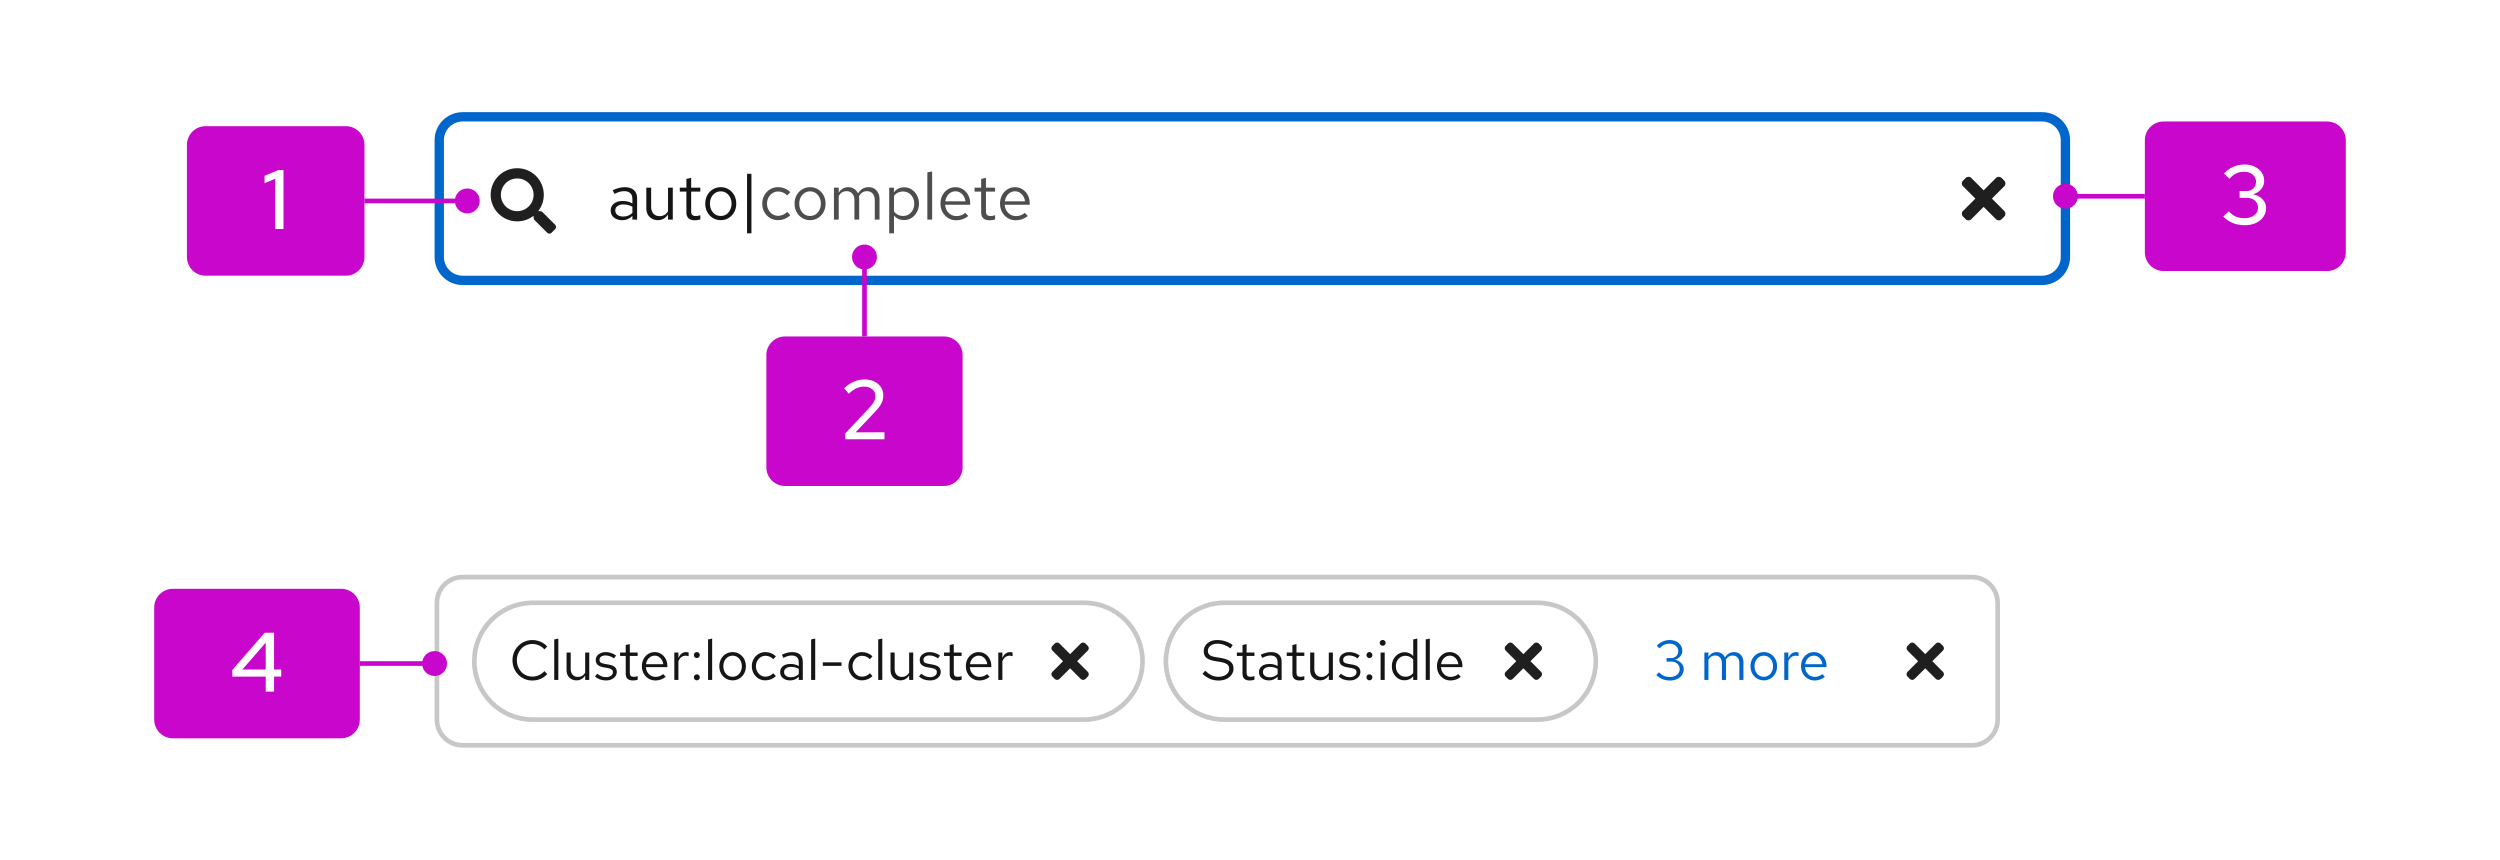 <svg width="535" height="184" viewBox="0 0 535 184" fill="none" xmlns="http://www.w3.org/2000/svg">
<rect width="535" height="184" fill="white"/>
<path d="M99 123.5H422C425.038 123.5 427.5 125.962 427.5 129V154C427.5 157.038 425.038 159.5 422 159.5H99C95.962 159.5 93.5 157.038 93.5 154V129C93.5 125.962 95.962 123.5 99 123.5Z" stroke="#C7C7C7"/>
<path d="M114 129H232C238.904 129 244.5 134.596 244.5 141.5C244.5 148.404 238.904 154 232 154H114C107.096 154 101.5 148.404 101.5 141.5C101.5 134.704 106.923 129.175 113.678 129.004L114 129Z" stroke="#C7C7C7"/>
<path d="M113.944 145.632C113.344 145.632 112.784 145.524 112.264 145.308C111.752 145.084 111.3 144.776 110.908 144.384C110.516 143.984 110.212 143.524 109.996 143.004C109.78 142.476 109.672 141.908 109.672 141.3C109.672 140.692 109.78 140.128 109.996 139.608C110.212 139.08 110.516 138.62 110.908 138.228C111.3 137.828 111.752 137.52 112.264 137.304C112.784 137.08 113.344 136.968 113.944 136.968C114.36 136.968 114.756 137.024 115.132 137.136C115.516 137.24 115.876 137.396 116.212 137.604C116.548 137.804 116.848 138.052 117.112 138.348L116.5 138.984C116.188 138.608 115.804 138.32 115.348 138.12C114.9 137.912 114.432 137.808 113.944 137.808C113.472 137.808 113.032 137.896 112.624 138.072C112.216 138.248 111.86 138.496 111.556 138.816C111.26 139.136 111.028 139.508 110.86 139.932C110.692 140.348 110.608 140.804 110.608 141.3C110.608 141.788 110.692 142.244 110.86 142.668C111.028 143.092 111.26 143.464 111.556 143.784C111.86 144.104 112.216 144.352 112.624 144.528C113.032 144.704 113.472 144.792 113.944 144.792C114.432 144.792 114.9 144.688 115.348 144.48C115.804 144.272 116.188 143.984 116.5 143.616L117.112 144.252C116.848 144.548 116.548 144.8 116.212 145.008C115.876 145.208 115.516 145.364 115.132 145.476C114.756 145.58 114.36 145.632 113.944 145.632ZM118.607 145.5V136.836L119.483 136.656V145.5H118.607ZM123.367 145.596C122.951 145.596 122.583 145.504 122.263 145.32C121.943 145.136 121.691 144.88 121.507 144.552C121.331 144.224 121.243 143.848 121.243 143.424V139.644H122.131V143.172C122.131 143.692 122.271 144.104 122.551 144.408C122.831 144.712 123.211 144.864 123.691 144.864C124.019 144.864 124.311 144.788 124.567 144.636C124.831 144.484 125.051 144.264 125.227 143.976V139.644H126.103V145.5H125.227V144.552C125.003 144.896 124.735 145.156 124.423 145.332C124.119 145.508 123.767 145.596 123.367 145.596ZM129.712 145.62C129.232 145.62 128.788 145.548 128.38 145.404C127.972 145.252 127.624 145.036 127.336 144.756L127.804 144.18C128.156 144.436 128.48 144.624 128.776 144.744C129.072 144.856 129.376 144.912 129.688 144.912C130.112 144.912 130.464 144.812 130.744 144.612C131.024 144.412 131.164 144.156 131.164 143.844C131.164 143.604 131.08 143.416 130.912 143.28C130.752 143.144 130.484 143.04 130.108 142.968L129.148 142.8C128.58 142.696 128.16 142.52 127.888 142.272C127.624 142.024 127.492 141.688 127.492 141.264C127.492 140.928 127.58 140.632 127.756 140.376C127.94 140.12 128.192 139.92 128.512 139.776C128.832 139.624 129.196 139.548 129.604 139.548C130.004 139.548 130.384 139.608 130.744 139.728C131.104 139.84 131.468 140.024 131.836 140.28L131.404 140.892C131.1 140.676 130.796 140.52 130.492 140.424C130.188 140.32 129.88 140.268 129.568 140.268C129.184 140.268 128.876 140.352 128.644 140.52C128.412 140.688 128.296 140.916 128.296 141.204C128.296 141.444 128.368 141.628 128.512 141.756C128.664 141.884 128.928 141.98 129.304 142.044L130.288 142.224C130.88 142.328 131.312 142.508 131.584 142.764C131.856 143.02 131.992 143.364 131.992 143.796C131.992 144.14 131.892 144.452 131.692 144.732C131.492 145.004 131.22 145.22 130.876 145.38C130.532 145.54 130.144 145.62 129.712 145.62ZM135.441 145.62C134.937 145.62 134.553 145.5 134.289 145.26C134.033 145.012 133.905 144.656 133.905 144.192V140.364H132.693V139.644H133.905V138.036L134.781 137.832V139.644H136.461V140.364H134.781V143.964C134.781 144.276 134.845 144.5 134.973 144.636C135.109 144.772 135.329 144.84 135.633 144.84C135.785 144.84 135.921 144.828 136.041 144.804C136.161 144.78 136.301 144.74 136.461 144.684V145.464C136.301 145.52 136.133 145.56 135.957 145.584C135.781 145.608 135.609 145.62 135.441 145.62ZM140.267 145.62C139.723 145.62 139.231 145.488 138.791 145.224C138.351 144.952 138.003 144.588 137.747 144.132C137.491 143.668 137.363 143.148 137.363 142.572C137.363 141.996 137.483 141.48 137.723 141.024C137.971 140.568 138.303 140.208 138.719 139.944C139.135 139.68 139.599 139.548 140.111 139.548C140.631 139.548 141.091 139.68 141.491 139.944C141.899 140.2 142.219 140.552 142.451 141C142.691 141.44 142.811 141.94 142.811 142.5V142.764H138.215C138.247 143.164 138.355 143.524 138.539 143.844C138.731 144.156 138.979 144.404 139.283 144.588C139.595 144.764 139.935 144.852 140.303 144.852C140.607 144.852 140.899 144.8 141.179 144.696C141.467 144.584 141.711 144.436 141.911 144.252L142.463 144.84C142.127 145.104 141.779 145.3 141.419 145.428C141.059 145.556 140.675 145.62 140.267 145.62ZM138.239 142.14H141.947C141.907 141.788 141.799 141.476 141.623 141.204C141.455 140.924 141.239 140.704 140.975 140.544C140.719 140.384 140.431 140.304 140.111 140.304C139.791 140.304 139.499 140.384 139.235 140.544C138.971 140.696 138.751 140.912 138.575 141.192C138.407 141.464 138.295 141.78 138.239 142.14ZM144.306 145.5V139.644H145.182V140.844C145.334 140.436 145.55 140.12 145.83 139.896C146.118 139.664 146.446 139.548 146.814 139.548C146.918 139.548 147.014 139.556 147.102 139.572C147.19 139.58 147.278 139.6 147.366 139.632V140.424C147.27 140.392 147.166 140.368 147.054 140.352C146.95 140.328 146.85 140.316 146.754 140.316C146.394 140.316 146.078 140.42 145.806 140.628C145.542 140.836 145.334 141.128 145.182 141.504V145.5H144.306ZM149.125 145.596C148.949 145.596 148.797 145.532 148.669 145.404C148.549 145.276 148.489 145.124 148.489 144.948C148.489 144.764 148.549 144.612 148.669 144.492C148.797 144.364 148.949 144.3 149.125 144.3C149.301 144.3 149.449 144.364 149.569 144.492C149.697 144.612 149.761 144.764 149.761 144.948C149.761 145.124 149.697 145.276 149.569 145.404C149.449 145.532 149.301 145.596 149.125 145.596ZM149.125 140.832C148.949 140.832 148.797 140.768 148.669 140.64C148.549 140.512 148.489 140.36 148.489 140.184C148.489 140 148.549 139.848 148.669 139.728C148.797 139.6 148.949 139.536 149.125 139.536C149.301 139.536 149.449 139.6 149.569 139.728C149.697 139.848 149.761 140 149.761 140.184C149.761 140.36 149.697 140.512 149.569 140.64C149.449 140.768 149.301 140.832 149.125 140.832ZM151.525 145.5V136.836L152.401 136.656V145.5H151.525ZM156.789 145.596C156.245 145.596 155.757 145.464 155.325 145.2C154.893 144.936 154.553 144.576 154.305 144.12C154.057 143.664 153.933 143.148 153.933 142.572C153.933 141.996 154.057 141.48 154.305 141.024C154.553 140.568 154.893 140.208 155.325 139.944C155.757 139.68 156.245 139.548 156.789 139.548C157.325 139.548 157.805 139.68 158.229 139.944C158.661 140.208 159.001 140.568 159.249 141.024C159.497 141.48 159.621 141.996 159.621 142.572C159.621 143.148 159.497 143.664 159.249 144.12C159.001 144.576 158.661 144.936 158.229 145.2C157.805 145.464 157.325 145.596 156.789 145.596ZM156.777 144.828C157.161 144.828 157.501 144.732 157.797 144.54C158.093 144.34 158.325 144.068 158.493 143.724C158.669 143.38 158.757 142.996 158.757 142.572C158.757 142.14 158.669 141.756 158.493 141.42C158.325 141.076 158.093 140.808 157.797 140.616C157.501 140.416 157.161 140.316 156.777 140.316C156.393 140.316 156.053 140.416 155.757 140.616C155.461 140.808 155.225 141.076 155.049 141.42C154.881 141.756 154.797 142.14 154.797 142.572C154.797 142.996 154.881 143.38 155.049 143.724C155.225 144.068 155.461 144.34 155.757 144.54C156.053 144.732 156.393 144.828 156.777 144.828ZM163.786 145.596C163.242 145.596 162.75 145.464 162.31 145.2C161.878 144.928 161.534 144.564 161.278 144.108C161.022 143.644 160.894 143.132 160.894 142.572C160.894 142.004 161.022 141.492 161.278 141.036C161.534 140.58 161.878 140.22 162.31 139.956C162.75 139.684 163.242 139.548 163.786 139.548C164.218 139.548 164.63 139.628 165.022 139.788C165.414 139.948 165.754 140.172 166.042 140.46L165.478 141.072C165.27 140.84 165.018 140.66 164.722 140.532C164.426 140.404 164.126 140.34 163.822 140.34C163.438 140.34 163.09 140.44 162.778 140.64C162.474 140.84 162.23 141.108 162.046 141.444C161.862 141.78 161.77 142.156 161.77 142.572C161.77 142.988 161.862 143.364 162.046 143.7C162.23 144.036 162.474 144.304 162.778 144.504C163.09 144.704 163.438 144.804 163.822 144.804C164.126 144.804 164.426 144.74 164.722 144.612C165.018 144.476 165.27 144.296 165.478 144.072L166.042 144.684C165.754 144.972 165.414 145.196 165.022 145.356C164.63 145.516 164.218 145.596 163.786 145.596ZM169.075 145.608C168.659 145.608 168.291 145.532 167.971 145.38C167.651 145.228 167.399 145.02 167.215 144.756C167.039 144.484 166.951 144.172 166.951 143.82C166.951 143.468 167.043 143.164 167.227 142.908C167.411 142.644 167.667 142.44 167.995 142.296C168.323 142.152 168.707 142.08 169.147 142.08C169.483 142.08 169.799 142.116 170.095 142.188C170.399 142.26 170.679 142.376 170.935 142.536V141.732C170.935 141.252 170.807 140.892 170.551 140.652C170.295 140.404 169.919 140.28 169.423 140.28C169.151 140.28 168.871 140.32 168.583 140.4C168.303 140.48 167.991 140.608 167.647 140.784L167.323 140.112C168.107 139.736 168.843 139.548 169.531 139.548C170.259 139.548 170.819 139.728 171.211 140.088C171.603 140.44 171.799 140.948 171.799 141.612V145.5H170.935V144.816C170.679 145.08 170.395 145.28 170.083 145.416C169.771 145.544 169.435 145.608 169.075 145.608ZM167.791 143.796C167.791 144.14 167.923 144.416 168.187 144.624C168.459 144.832 168.815 144.936 169.255 144.936C169.583 144.936 169.883 144.88 170.155 144.768C170.435 144.656 170.695 144.488 170.935 144.264V143.136C170.687 142.992 170.431 142.888 170.167 142.824C169.903 142.752 169.607 142.716 169.279 142.716C168.831 142.716 168.471 142.816 168.199 143.016C167.927 143.208 167.791 143.468 167.791 143.796ZM173.58 145.5V136.836L174.456 136.656V145.5H173.58ZM176.084 142.5V141.744H180.08V142.5H176.084ZM184.458 145.596C183.914 145.596 183.422 145.464 182.982 145.2C182.55 144.928 182.206 144.564 181.95 144.108C181.694 143.644 181.566 143.132 181.566 142.572C181.566 142.004 181.694 141.492 181.95 141.036C182.206 140.58 182.55 140.22 182.982 139.956C183.422 139.684 183.914 139.548 184.458 139.548C184.89 139.548 185.302 139.628 185.694 139.788C186.086 139.948 186.426 140.172 186.714 140.46L186.15 141.072C185.942 140.84 185.69 140.66 185.394 140.532C185.098 140.404 184.798 140.34 184.494 140.34C184.11 140.34 183.762 140.44 183.45 140.64C183.146 140.84 182.902 141.108 182.718 141.444C182.534 141.78 182.442 142.156 182.442 142.572C182.442 142.988 182.534 143.364 182.718 143.7C182.902 144.036 183.146 144.304 183.45 144.504C183.762 144.704 184.11 144.804 184.494 144.804C184.798 144.804 185.098 144.74 185.394 144.612C185.69 144.476 185.942 144.296 186.15 144.072L186.714 144.684C186.426 144.972 186.086 145.196 185.694 145.356C185.302 145.516 184.89 145.596 184.458 145.596ZM187.935 145.5V136.836L188.811 136.656V145.5H187.935ZM192.695 145.596C192.279 145.596 191.911 145.504 191.591 145.32C191.271 145.136 191.019 144.88 190.835 144.552C190.659 144.224 190.571 143.848 190.571 143.424V139.644H191.459V143.172C191.459 143.692 191.599 144.104 191.879 144.408C192.159 144.712 192.539 144.864 193.019 144.864C193.347 144.864 193.639 144.788 193.895 144.636C194.159 144.484 194.379 144.264 194.555 143.976V139.644H195.431V145.5H194.555V144.552C194.331 144.896 194.063 145.156 193.751 145.332C193.447 145.508 193.095 145.596 192.695 145.596ZM199.04 145.62C198.56 145.62 198.116 145.548 197.708 145.404C197.3 145.252 196.952 145.036 196.664 144.756L197.132 144.18C197.484 144.436 197.808 144.624 198.104 144.744C198.4 144.856 198.704 144.912 199.016 144.912C199.44 144.912 199.792 144.812 200.072 144.612C200.352 144.412 200.492 144.156 200.492 143.844C200.492 143.604 200.408 143.416 200.24 143.28C200.08 143.144 199.812 143.04 199.436 142.968L198.476 142.8C197.908 142.696 197.488 142.52 197.216 142.272C196.952 142.024 196.82 141.688 196.82 141.264C196.82 140.928 196.908 140.632 197.084 140.376C197.268 140.12 197.52 139.92 197.84 139.776C198.16 139.624 198.524 139.548 198.932 139.548C199.332 139.548 199.712 139.608 200.072 139.728C200.432 139.84 200.796 140.024 201.164 140.28L200.732 140.892C200.428 140.676 200.124 140.52 199.82 140.424C199.516 140.32 199.208 140.268 198.896 140.268C198.512 140.268 198.204 140.352 197.972 140.52C197.74 140.688 197.624 140.916 197.624 141.204C197.624 141.444 197.696 141.628 197.84 141.756C197.992 141.884 198.256 141.98 198.632 142.044L199.616 142.224C200.208 142.328 200.64 142.508 200.912 142.764C201.184 143.02 201.32 143.364 201.32 143.796C201.32 144.14 201.22 144.452 201.02 144.732C200.82 145.004 200.548 145.22 200.204 145.38C199.86 145.54 199.472 145.62 199.04 145.62ZM204.769 145.62C204.265 145.62 203.881 145.5 203.617 145.26C203.361 145.012 203.233 144.656 203.233 144.192V140.364H202.021V139.644H203.233V138.036L204.109 137.832V139.644H205.789V140.364H204.109V143.964C204.109 144.276 204.173 144.5 204.301 144.636C204.437 144.772 204.657 144.84 204.961 144.84C205.113 144.84 205.249 144.828 205.369 144.804C205.489 144.78 205.629 144.74 205.789 144.684V145.464C205.629 145.52 205.461 145.56 205.285 145.584C205.109 145.608 204.937 145.62 204.769 145.62ZM209.595 145.62C209.051 145.62 208.559 145.488 208.119 145.224C207.679 144.952 207.331 144.588 207.075 144.132C206.819 143.668 206.691 143.148 206.691 142.572C206.691 141.996 206.811 141.48 207.051 141.024C207.299 140.568 207.631 140.208 208.047 139.944C208.463 139.68 208.927 139.548 209.439 139.548C209.959 139.548 210.419 139.68 210.819 139.944C211.227 140.2 211.547 140.552 211.779 141C212.019 141.44 212.139 141.94 212.139 142.5V142.764H207.543C207.575 143.164 207.683 143.524 207.867 143.844C208.059 144.156 208.307 144.404 208.611 144.588C208.923 144.764 209.263 144.852 209.631 144.852C209.935 144.852 210.227 144.8 210.507 144.696C210.795 144.584 211.039 144.436 211.239 144.252L211.791 144.84C211.455 145.104 211.107 145.3 210.747 145.428C210.387 145.556 210.003 145.62 209.595 145.62ZM207.567 142.14H211.275C211.235 141.788 211.127 141.476 210.951 141.204C210.783 140.924 210.567 140.704 210.303 140.544C210.047 140.384 209.759 140.304 209.439 140.304C209.119 140.304 208.827 140.384 208.563 140.544C208.299 140.696 208.079 140.912 207.903 141.192C207.735 141.464 207.623 141.78 207.567 142.14ZM213.634 145.5V139.644H214.51V140.844C214.662 140.436 214.878 140.12 215.158 139.896C215.446 139.664 215.774 139.548 216.142 139.548C216.246 139.548 216.342 139.556 216.43 139.572C216.518 139.58 216.606 139.6 216.694 139.632V140.424C216.598 140.392 216.494 140.368 216.382 140.352C216.278 140.328 216.178 140.316 216.082 140.316C215.722 140.316 215.406 140.42 215.134 140.628C214.87 140.836 214.662 141.128 214.51 141.504V145.5H213.634Z" fill="#151515"/>
<path fill-rule="evenodd" clip-rule="evenodd" d="M232.285 145.291L232.791 144.785C233.07 144.506 233.07 144.054 232.791 143.774L230.516 141.5L232.791 139.226C233.07 138.947 233.07 138.494 232.791 138.215L232.285 137.709C232.006 137.43 231.554 137.43 231.274 137.709L229 139.984L226.726 137.709C226.447 137.43 225.994 137.43 225.715 137.709L225.209 138.215C224.93 138.494 224.93 138.946 225.209 139.226L227.484 141.5L225.209 143.774C224.93 144.053 224.93 144.506 225.209 144.785L225.715 145.291C225.994 145.57 226.447 145.57 226.726 145.291L229 143.016L231.274 145.291C231.553 145.57 232.006 145.57 232.285 145.291Z" fill="#1F1F1F"/>
<path d="M262 129H329C335.904 129 341.5 134.596 341.5 141.5C341.5 148.404 335.904 154 329 154H262C255.096 154 249.5 148.404 249.5 141.5C249.5 134.596 255.096 129 262 129Z" stroke="#C7C7C7"/>
<path d="M260.78 145.632C260.124 145.632 259.516 145.516 258.956 145.284C258.396 145.044 257.856 144.684 257.336 144.204L257.9 143.532C258.404 144.004 258.876 144.34 259.316 144.54C259.764 144.74 260.26 144.84 260.804 144.84C261.236 144.84 261.62 144.768 261.956 144.624C262.3 144.472 262.568 144.268 262.76 144.012C262.952 143.756 263.048 143.464 263.048 143.136C263.048 142.712 262.908 142.392 262.628 142.176C262.348 141.952 261.864 141.78 261.176 141.66L259.82 141.432C259.052 141.296 258.488 141.064 258.128 140.736C257.776 140.4 257.6 139.952 257.6 139.392C257.6 138.92 257.72 138.504 257.96 138.144C258.208 137.776 258.548 137.488 258.98 137.28C259.412 137.072 259.912 136.968 260.48 136.968C261.104 136.968 261.684 137.056 262.22 137.232C262.756 137.4 263.284 137.668 263.804 138.036L263.324 138.756C262.892 138.428 262.436 138.18 261.956 138.012C261.476 137.836 260.988 137.748 260.492 137.748C260.1 137.748 259.752 137.816 259.448 137.952C259.152 138.088 258.916 138.272 258.74 138.504C258.572 138.736 258.488 139 258.488 139.296C258.488 139.664 258.612 139.952 258.86 140.16C259.108 140.368 259.512 140.516 260.072 140.604L261.416 140.832C262.312 140.992 262.96 141.252 263.36 141.612C263.768 141.964 263.972 142.456 263.972 143.088C263.972 143.576 263.832 144.012 263.552 144.396C263.28 144.78 262.904 145.084 262.424 145.308C261.944 145.524 261.396 145.632 260.78 145.632ZM267.433 145.62C266.929 145.62 266.545 145.5 266.281 145.26C266.025 145.012 265.897 144.656 265.897 144.192V140.364H264.685V139.644H265.897V138.036L266.773 137.832V139.644H268.453V140.364H266.773V143.964C266.773 144.276 266.837 144.5 266.965 144.636C267.101 144.772 267.321 144.84 267.625 144.84C267.777 144.84 267.913 144.828 268.033 144.804C268.153 144.78 268.293 144.74 268.453 144.684V145.464C268.293 145.52 268.125 145.56 267.949 145.584C267.773 145.608 267.601 145.62 267.433 145.62ZM271.548 145.608C271.132 145.608 270.764 145.532 270.444 145.38C270.124 145.228 269.872 145.02 269.688 144.756C269.512 144.484 269.424 144.172 269.424 143.82C269.424 143.468 269.516 143.164 269.7 142.908C269.884 142.644 270.14 142.44 270.468 142.296C270.796 142.152 271.18 142.08 271.62 142.08C271.956 142.08 272.272 142.116 272.568 142.188C272.872 142.26 273.152 142.376 273.408 142.536V141.732C273.408 141.252 273.28 140.892 273.024 140.652C272.768 140.404 272.392 140.28 271.896 140.28C271.624 140.28 271.344 140.32 271.056 140.4C270.776 140.48 270.464 140.608 270.12 140.784L269.796 140.112C270.58 139.736 271.316 139.548 272.004 139.548C272.732 139.548 273.292 139.728 273.684 140.088C274.076 140.44 274.272 140.948 274.272 141.612V145.5H273.408V144.816C273.152 145.08 272.868 145.28 272.556 145.416C272.244 145.544 271.908 145.608 271.548 145.608ZM270.264 143.796C270.264 144.14 270.396 144.416 270.66 144.624C270.932 144.832 271.288 144.936 271.728 144.936C272.056 144.936 272.356 144.88 272.628 144.768C272.908 144.656 273.168 144.488 273.408 144.264V143.136C273.16 142.992 272.904 142.888 272.64 142.824C272.376 142.752 272.08 142.716 271.752 142.716C271.304 142.716 270.944 142.816 270.672 143.016C270.4 143.208 270.264 143.468 270.264 143.796ZM278.109 145.62C277.605 145.62 277.221 145.5 276.957 145.26C276.701 145.012 276.573 144.656 276.573 144.192V140.364H275.361V139.644H276.573V138.036L277.449 137.832V139.644H279.129V140.364H277.449V143.964C277.449 144.276 277.513 144.5 277.641 144.636C277.777 144.772 277.997 144.84 278.301 144.84C278.453 144.84 278.589 144.828 278.709 144.804C278.829 144.78 278.969 144.74 279.129 144.684V145.464C278.969 145.52 278.801 145.56 278.625 145.584C278.449 145.608 278.277 145.62 278.109 145.62ZM282.5 145.596C282.084 145.596 281.716 145.504 281.396 145.32C281.076 145.136 280.824 144.88 280.64 144.552C280.464 144.224 280.376 143.848 280.376 143.424V139.644H281.264V143.172C281.264 143.692 281.404 144.104 281.684 144.408C281.964 144.712 282.344 144.864 282.824 144.864C283.152 144.864 283.444 144.788 283.7 144.636C283.964 144.484 284.184 144.264 284.36 143.976V139.644H285.236V145.5H284.36V144.552C284.136 144.896 283.868 145.156 283.556 145.332C283.252 145.508 282.9 145.596 282.5 145.596ZM288.845 145.62C288.365 145.62 287.921 145.548 287.513 145.404C287.105 145.252 286.757 145.036 286.469 144.756L286.937 144.18C287.289 144.436 287.613 144.624 287.909 144.744C288.205 144.856 288.509 144.912 288.821 144.912C289.245 144.912 289.597 144.812 289.877 144.612C290.157 144.412 290.297 144.156 290.297 143.844C290.297 143.604 290.213 143.416 290.045 143.28C289.885 143.144 289.617 143.04 289.241 142.968L288.281 142.8C287.713 142.696 287.293 142.52 287.021 142.272C286.757 142.024 286.625 141.688 286.625 141.264C286.625 140.928 286.713 140.632 286.889 140.376C287.073 140.12 287.325 139.92 287.645 139.776C287.965 139.624 288.329 139.548 288.737 139.548C289.137 139.548 289.517 139.608 289.877 139.728C290.237 139.84 290.601 140.024 290.969 140.28L290.537 140.892C290.233 140.676 289.929 140.52 289.625 140.424C289.321 140.32 289.013 140.268 288.701 140.268C288.317 140.268 288.009 140.352 287.777 140.52C287.545 140.688 287.429 140.916 287.429 141.204C287.429 141.444 287.501 141.628 287.645 141.756C287.797 141.884 288.061 141.98 288.437 142.044L289.421 142.224C290.013 142.328 290.445 142.508 290.717 142.764C290.989 143.02 291.125 143.364 291.125 143.796C291.125 144.14 291.025 144.452 290.825 144.732C290.625 145.004 290.353 145.22 290.009 145.38C289.665 145.54 289.277 145.62 288.845 145.62ZM293.059 145.596C292.883 145.596 292.731 145.532 292.603 145.404C292.483 145.276 292.423 145.124 292.423 144.948C292.423 144.764 292.483 144.612 292.603 144.492C292.731 144.364 292.883 144.3 293.059 144.3C293.235 144.3 293.383 144.364 293.503 144.492C293.631 144.612 293.695 144.764 293.695 144.948C293.695 145.124 293.631 145.276 293.503 145.404C293.383 145.532 293.235 145.596 293.059 145.596ZM293.059 140.832C292.883 140.832 292.731 140.768 292.603 140.64C292.483 140.512 292.423 140.36 292.423 140.184C292.423 140 292.483 139.848 292.603 139.728C292.731 139.6 292.883 139.536 293.059 139.536C293.235 139.536 293.383 139.6 293.503 139.728C293.631 139.848 293.695 140 293.695 140.184C293.695 140.36 293.631 140.512 293.503 140.64C293.383 140.768 293.235 140.832 293.059 140.832ZM295.447 145.5V139.644H296.323V145.5H295.447ZM295.891 138.192C295.715 138.192 295.563 138.132 295.435 138.012C295.315 137.884 295.255 137.736 295.255 137.568C295.255 137.4 295.315 137.256 295.435 137.136C295.563 137.008 295.715 136.944 295.891 136.944C296.067 136.944 296.215 137.008 296.335 137.136C296.463 137.256 296.527 137.4 296.527 137.568C296.527 137.736 296.463 137.884 296.335 138.012C296.215 138.132 296.067 138.192 295.891 138.192ZM300.555 145.584C300.051 145.584 299.595 145.452 299.187 145.188C298.779 144.916 298.455 144.556 298.215 144.108C297.975 143.652 297.855 143.144 297.855 142.584C297.855 142.016 297.975 141.508 298.215 141.06C298.463 140.604 298.795 140.244 299.211 139.98C299.627 139.708 300.091 139.572 300.603 139.572C300.963 139.572 301.299 139.644 301.611 139.788C301.923 139.924 302.195 140.124 302.427 140.388V136.836L303.303 136.656V145.5H302.427V144.72C302.203 145 301.931 145.216 301.611 145.368C301.291 145.512 300.939 145.584 300.555 145.584ZM300.771 144.816C301.115 144.816 301.431 144.748 301.719 144.612C302.007 144.476 302.243 144.284 302.427 144.036V141.132C302.235 140.884 301.991 140.692 301.695 140.556C301.407 140.412 301.099 140.34 300.771 140.34C300.379 140.34 300.027 140.436 299.715 140.628C299.411 140.82 299.167 141.084 298.983 141.42C298.807 141.756 298.719 142.14 298.719 142.572C298.719 142.996 298.807 143.38 298.983 143.724C299.167 144.06 299.411 144.328 299.715 144.528C300.027 144.72 300.379 144.816 300.771 144.816ZM305.103 145.5V136.836L305.979 136.656V145.5H305.103ZM310.415 145.62C309.871 145.62 309.379 145.488 308.939 145.224C308.499 144.952 308.151 144.588 307.895 144.132C307.639 143.668 307.511 143.148 307.511 142.572C307.511 141.996 307.631 141.48 307.871 141.024C308.119 140.568 308.451 140.208 308.867 139.944C309.283 139.68 309.747 139.548 310.259 139.548C310.779 139.548 311.239 139.68 311.639 139.944C312.047 140.2 312.367 140.552 312.599 141C312.839 141.44 312.959 141.94 312.959 142.5V142.764H308.363C308.395 143.164 308.503 143.524 308.687 143.844C308.879 144.156 309.127 144.404 309.431 144.588C309.743 144.764 310.083 144.852 310.451 144.852C310.755 144.852 311.047 144.8 311.327 144.696C311.615 144.584 311.859 144.436 312.059 144.252L312.611 144.84C312.275 145.104 311.927 145.3 311.567 145.428C311.207 145.556 310.823 145.62 310.415 145.62ZM308.387 142.14H312.095C312.055 141.788 311.947 141.476 311.771 141.204C311.603 140.924 311.387 140.704 311.123 140.544C310.867 140.384 310.579 140.304 310.259 140.304C309.939 140.304 309.647 140.384 309.383 140.544C309.119 140.696 308.899 140.912 308.723 141.192C308.555 141.464 308.443 141.78 308.387 142.14Z" fill="#151515"/>
<path fill-rule="evenodd" clip-rule="evenodd" d="M329.285 145.291L329.791 144.785C330.07 144.506 330.07 144.054 329.791 143.774L327.516 141.5L329.791 139.226C330.07 138.947 330.07 138.494 329.791 138.215L329.285 137.709C329.006 137.43 328.554 137.43 328.274 137.709L326 139.984L323.726 137.709C323.447 137.43 322.994 137.43 322.715 137.709L322.209 138.215C321.93 138.494 321.93 138.946 322.209 139.226L324.484 141.5L322.209 143.774C321.93 144.053 321.93 144.506 322.209 144.785L322.715 145.291C322.994 145.57 323.447 145.57 323.726 145.291L326 143.016L328.274 145.291C328.553 145.57 329.006 145.57 329.285 145.291Z" fill="#1F1F1F"/>
<path d="M357.384 145.632C356.808 145.632 356.268 145.532 355.764 145.332C355.268 145.132 354.828 144.836 354.444 144.444L355.02 143.88C355.372 144.232 355.732 144.488 356.1 144.648C356.476 144.8 356.9 144.876 357.372 144.876C357.78 144.876 358.14 144.804 358.452 144.66C358.772 144.516 359.02 144.316 359.196 144.06C359.372 143.804 359.46 143.512 359.46 143.184C359.46 142.872 359.38 142.596 359.22 142.356C359.068 142.108 358.856 141.916 358.584 141.78C358.312 141.644 358 141.576 357.648 141.576H356.652V140.832H357.612C358.068 140.832 358.436 140.692 358.716 140.412C359.004 140.132 359.148 139.768 359.148 139.32C359.148 139.024 359.068 138.756 358.908 138.516C358.748 138.276 358.528 138.088 358.248 137.952C357.976 137.808 357.668 137.736 357.324 137.736C356.892 137.736 356.504 137.816 356.16 137.976C355.824 138.128 355.48 138.388 355.128 138.756L354.552 138.18C354.928 137.78 355.352 137.48 355.824 137.28C356.296 137.072 356.8 136.968 357.336 136.968C357.848 136.968 358.304 137.068 358.704 137.268C359.112 137.468 359.432 137.744 359.664 138.096C359.896 138.44 360.012 138.832 360.012 139.272C360.012 139.712 359.868 140.108 359.58 140.46C359.292 140.804 358.912 141.044 358.44 141.18C359.008 141.308 359.464 141.556 359.808 141.924C360.152 142.292 360.324 142.72 360.324 143.208C360.324 143.672 360.196 144.088 359.94 144.456C359.692 144.824 359.344 145.112 358.896 145.32C358.456 145.528 357.952 145.632 357.384 145.632ZM364.732 145.5V139.644H365.608V140.556C365.832 140.22 366.088 139.968 366.376 139.8C366.664 139.632 366.988 139.548 367.348 139.548C367.764 139.548 368.128 139.652 368.44 139.86C368.752 140.06 368.988 140.336 369.148 140.688C369.38 140.312 369.656 140.028 369.976 139.836C370.304 139.644 370.68 139.548 371.104 139.548C371.496 139.548 371.84 139.64 372.136 139.824C372.44 140.008 372.676 140.264 372.844 140.592C373.012 140.912 373.096 141.288 373.096 141.72V145.5H372.22V141.936C372.22 141.424 372.092 141.02 371.836 140.724C371.58 140.428 371.228 140.28 370.78 140.28C370.476 140.28 370.2 140.356 369.952 140.508C369.712 140.66 369.5 140.892 369.316 141.204C369.332 141.284 369.344 141.368 369.352 141.456C369.36 141.544 369.364 141.632 369.364 141.72V145.5H368.488V141.936C368.488 141.424 368.356 141.02 368.092 140.724C367.836 140.428 367.484 140.28 367.036 140.28C366.436 140.28 365.96 140.568 365.608 141.144V145.5H364.732ZM377.461 145.596C376.917 145.596 376.429 145.464 375.997 145.2C375.565 144.936 375.225 144.576 374.977 144.12C374.729 143.664 374.605 143.148 374.605 142.572C374.605 141.996 374.729 141.48 374.977 141.024C375.225 140.568 375.565 140.208 375.997 139.944C376.429 139.68 376.917 139.548 377.461 139.548C377.997 139.548 378.477 139.68 378.901 139.944C379.333 140.208 379.673 140.568 379.921 141.024C380.169 141.48 380.293 141.996 380.293 142.572C380.293 143.148 380.169 143.664 379.921 144.12C379.673 144.576 379.333 144.936 378.901 145.2C378.477 145.464 377.997 145.596 377.461 145.596ZM377.449 144.828C377.833 144.828 378.173 144.732 378.469 144.54C378.765 144.34 378.997 144.068 379.165 143.724C379.341 143.38 379.429 142.996 379.429 142.572C379.429 142.14 379.341 141.756 379.165 141.42C378.997 141.076 378.765 140.808 378.469 140.616C378.173 140.416 377.833 140.316 377.449 140.316C377.065 140.316 376.725 140.416 376.429 140.616C376.133 140.808 375.897 141.076 375.721 141.42C375.553 141.756 375.469 142.14 375.469 142.572C375.469 142.996 375.553 143.38 375.721 143.724C375.897 144.068 376.133 144.34 376.429 144.54C376.725 144.732 377.065 144.828 377.449 144.828ZM381.83 145.5V139.644H382.706V140.844C382.858 140.436 383.074 140.12 383.354 139.896C383.642 139.664 383.97 139.548 384.338 139.548C384.442 139.548 384.538 139.556 384.626 139.572C384.714 139.58 384.802 139.6 384.89 139.632V140.424C384.794 140.392 384.69 140.368 384.578 140.352C384.474 140.328 384.374 140.316 384.278 140.316C383.918 140.316 383.602 140.42 383.33 140.628C383.066 140.836 382.858 141.128 382.706 141.504V145.5H381.83ZM388.325 145.62C387.781 145.62 387.289 145.488 386.849 145.224C386.409 144.952 386.061 144.588 385.805 144.132C385.549 143.668 385.421 143.148 385.421 142.572C385.421 141.996 385.541 141.48 385.781 141.024C386.029 140.568 386.361 140.208 386.777 139.944C387.193 139.68 387.657 139.548 388.169 139.548C388.689 139.548 389.149 139.68 389.549 139.944C389.957 140.2 390.277 140.552 390.509 141C390.749 141.44 390.869 141.94 390.869 142.5V142.764H386.273C386.305 143.164 386.413 143.524 386.597 143.844C386.789 144.156 387.037 144.404 387.341 144.588C387.653 144.764 387.993 144.852 388.361 144.852C388.665 144.852 388.957 144.8 389.237 144.696C389.525 144.584 389.769 144.436 389.969 144.252L390.521 144.84C390.185 145.104 389.837 145.3 389.477 145.428C389.117 145.556 388.733 145.62 388.325 145.62ZM386.297 142.14H390.005C389.965 141.788 389.857 141.476 389.681 141.204C389.513 140.924 389.297 140.704 389.033 140.544C388.777 140.384 388.489 140.304 388.169 140.304C387.849 140.304 387.557 140.384 387.293 140.544C387.029 140.696 386.809 140.912 386.633 141.192C386.465 141.464 386.353 141.78 386.297 142.14Z" fill="#0066CC"/>
<path fill-rule="evenodd" clip-rule="evenodd" d="M415.285 145.291L415.791 144.785C416.07 144.506 416.07 144.054 415.791 143.774L413.516 141.5L415.791 139.226C416.07 138.947 416.07 138.494 415.791 138.215L415.285 137.709C415.006 137.43 414.554 137.43 414.274 137.709L412 139.984L409.726 137.709C409.447 137.43 408.994 137.43 408.715 137.709L408.209 138.215C407.93 138.494 407.93 138.946 408.209 139.226L410.484 141.5L408.209 143.774C407.93 144.053 407.93 144.506 408.209 144.785L408.715 145.291C408.994 145.57 409.447 145.57 409.726 145.291L412 143.016L414.274 145.291C414.553 145.57 415.006 145.57 415.285 145.291Z" fill="#1F1F1F"/>
<path d="M99 25H437C439.761 25 442 27.239 442 30V55C442 57.761 439.761 60 437 60H99C96.239 60 94 57.761 94 55V30C94 27.239 96.239 25 99 25Z" fill="white"/>
<path d="M99 25H437C439.761 25 442 27.239 442 30V55C442 57.761 439.761 60 437 60H99C96.239 60 94 57.761 94 55V30C94 27.239 96.239 25 99 25Z" stroke="#0066CC" stroke-width="2"/>
<path fill-rule="evenodd" clip-rule="evenodd" d="M118.032 49.809L118.806 49.035C119.063 48.778 119.063 48.362 118.809 48.105L116.082 45.379C115.959 45.256 115.793 45.188 115.618 45.188H115.172C115.927 44.222 116.375 43.008 116.375 41.688C116.375 38.546 113.829 36 110.687 36C107.546 36 105 38.546 105 41.688C105 44.829 107.546 47.375 110.687 47.375C112.008 47.375 113.222 46.926 114.187 46.172V46.617C114.187 46.793 114.256 46.959 114.379 47.082L117.105 49.809C117.362 50.066 117.778 50.066 118.032 49.809ZM110.687 45.188C108.754 45.188 107.187 43.623 107.187 41.688C107.187 39.754 108.752 38.188 110.687 38.188C112.621 38.188 114.187 39.752 114.187 41.688C114.187 43.621 112.623 45.188 110.687 45.188Z" fill="#1F1F1F"/>
<path d="M133.164 47.126C132.679 47.126 132.249 47.037 131.876 46.86C131.503 46.683 131.209 46.44 130.994 46.132C130.789 45.815 130.686 45.451 130.686 45.04C130.686 44.629 130.793 44.275 131.008 43.976C131.223 43.668 131.521 43.43 131.904 43.262C132.287 43.094 132.735 43.01 133.248 43.01C133.64 43.01 134.009 43.052 134.354 43.136C134.709 43.22 135.035 43.355 135.334 43.542V42.604C135.334 42.044 135.185 41.624 134.886 41.344C134.587 41.055 134.149 40.91 133.57 40.91C133.253 40.91 132.926 40.957 132.59 41.05C132.263 41.143 131.899 41.293 131.498 41.498L131.12 40.714C132.035 40.275 132.893 40.056 133.696 40.056C134.545 40.056 135.199 40.266 135.656 40.686C136.113 41.097 136.342 41.689 136.342 42.464V47H135.334V46.202C135.035 46.51 134.704 46.743 134.34 46.902C133.976 47.051 133.584 47.126 133.164 47.126ZM131.666 45.012C131.666 45.413 131.82 45.735 132.128 45.978C132.445 46.221 132.861 46.342 133.374 46.342C133.757 46.342 134.107 46.277 134.424 46.146C134.751 46.015 135.054 45.819 135.334 45.558V44.242C135.045 44.074 134.746 43.953 134.438 43.878C134.13 43.794 133.785 43.752 133.402 43.752C132.879 43.752 132.459 43.869 132.142 44.102C131.825 44.326 131.666 44.629 131.666 45.012ZM140.787 47.112C140.301 47.112 139.872 47.005 139.499 46.79C139.125 46.575 138.831 46.277 138.617 45.894C138.411 45.511 138.309 45.073 138.309 44.578V40.168H139.345V44.284C139.345 44.891 139.508 45.371 139.835 45.726C140.161 46.081 140.605 46.258 141.165 46.258C141.547 46.258 141.888 46.169 142.187 45.992C142.495 45.815 142.751 45.558 142.957 45.222V40.168H143.979V47H142.957V45.894C142.695 46.295 142.383 46.599 142.019 46.804C141.664 47.009 141.253 47.112 140.787 47.112ZM148.679 47.14C148.091 47.14 147.643 47 147.335 46.72C147.037 46.431 146.887 46.015 146.887 45.474V41.008H145.473V40.168H146.887V38.292L147.909 38.054V40.168H149.869V41.008H147.909V45.208C147.909 45.572 147.984 45.833 148.133 45.992C148.292 46.151 148.549 46.23 148.903 46.23C149.081 46.23 149.239 46.216 149.379 46.188C149.519 46.16 149.683 46.113 149.869 46.048V46.958C149.683 47.023 149.487 47.07 149.281 47.098C149.076 47.126 148.875 47.14 148.679 47.14ZM154.254 47.112C153.619 47.112 153.05 46.958 152.546 46.65C152.042 46.342 151.645 45.922 151.356 45.39C151.066 44.858 150.922 44.256 150.922 43.584C150.922 42.912 151.066 42.31 151.356 41.778C151.645 41.246 152.042 40.826 152.546 40.518C153.05 40.21 153.619 40.056 154.254 40.056C154.879 40.056 155.439 40.21 155.934 40.518C156.438 40.826 156.834 41.246 157.124 41.778C157.413 42.31 157.558 42.912 157.558 43.584C157.558 44.256 157.413 44.858 157.124 45.39C156.834 45.922 156.438 46.342 155.934 46.65C155.439 46.958 154.879 47.112 154.254 47.112ZM154.24 46.216C154.688 46.216 155.084 46.104 155.43 45.88C155.775 45.647 156.046 45.329 156.242 44.928C156.447 44.527 156.55 44.079 156.55 43.584C156.55 43.08 156.447 42.632 156.242 42.24C156.046 41.839 155.775 41.526 155.43 41.302C155.084 41.069 154.688 40.952 154.24 40.952C153.792 40.952 153.395 41.069 153.05 41.302C152.704 41.526 152.429 41.839 152.224 42.24C152.028 42.632 151.93 43.08 151.93 43.584C151.93 44.079 152.028 44.527 152.224 44.928C152.429 45.329 152.704 45.647 153.05 45.88C153.395 46.104 153.792 46.216 154.24 46.216ZM159.869 49.926V37.2H160.807V49.926H159.869Z" fill="#151515"/>
<path d="M166.491 47.112C165.856 47.112 165.282 46.958 164.769 46.65C164.265 46.333 163.864 45.908 163.565 45.376C163.266 44.835 163.117 44.237 163.117 43.584C163.117 42.921 163.266 42.324 163.565 41.792C163.864 41.26 164.265 40.84 164.769 40.532C165.282 40.215 165.856 40.056 166.491 40.056C166.995 40.056 167.476 40.149 167.933 40.336C168.39 40.523 168.787 40.784 169.123 41.12L168.465 41.834C168.222 41.563 167.928 41.353 167.583 41.204C167.238 41.055 166.888 40.98 166.533 40.98C166.085 40.98 165.679 41.097 165.315 41.33C164.96 41.563 164.676 41.876 164.461 42.268C164.246 42.66 164.139 43.099 164.139 43.584C164.139 44.069 164.246 44.508 164.461 44.9C164.676 45.292 164.96 45.605 165.315 45.838C165.679 46.071 166.085 46.188 166.533 46.188C166.888 46.188 167.238 46.113 167.583 45.964C167.928 45.805 168.222 45.595 168.465 45.334L169.123 46.048C168.787 46.384 168.39 46.645 167.933 46.832C167.476 47.019 166.995 47.112 166.491 47.112ZM173.367 47.112C172.732 47.112 172.163 46.958 171.659 46.65C171.155 46.342 170.758 45.922 170.469 45.39C170.18 44.858 170.035 44.256 170.035 43.584C170.035 42.912 170.18 42.31 170.469 41.778C170.758 41.246 171.155 40.826 171.659 40.518C172.163 40.21 172.732 40.056 173.367 40.056C173.992 40.056 174.552 40.21 175.047 40.518C175.551 40.826 175.948 41.246 176.237 41.778C176.526 42.31 176.671 42.912 176.671 43.584C176.671 44.256 176.526 44.858 176.237 45.39C175.948 45.922 175.551 46.342 175.047 46.65C174.552 46.958 173.992 47.112 173.367 47.112ZM173.353 46.216C173.801 46.216 174.198 46.104 174.543 45.88C174.888 45.647 175.159 45.329 175.355 44.928C175.56 44.527 175.663 44.079 175.663 43.584C175.663 43.08 175.56 42.632 175.355 42.24C175.159 41.839 174.888 41.526 174.543 41.302C174.198 41.069 173.801 40.952 173.353 40.952C172.905 40.952 172.508 41.069 172.163 41.302C171.818 41.526 171.542 41.839 171.337 42.24C171.141 42.632 171.043 43.08 171.043 43.584C171.043 44.079 171.141 44.527 171.337 44.928C171.542 45.329 171.818 45.647 172.163 45.88C172.508 46.104 172.905 46.216 173.353 46.216ZM178.464 47V40.168H179.486V41.232C179.747 40.84 180.046 40.546 180.382 40.35C180.718 40.154 181.096 40.056 181.516 40.056C182.001 40.056 182.426 40.177 182.79 40.42C183.154 40.653 183.429 40.975 183.616 41.386C183.887 40.947 184.209 40.616 184.582 40.392C184.965 40.168 185.403 40.056 185.898 40.056C186.355 40.056 186.757 40.163 187.102 40.378C187.457 40.593 187.732 40.891 187.928 41.274C188.124 41.647 188.222 42.086 188.222 42.59V47H187.2V42.842C187.2 42.245 187.051 41.773 186.752 41.428C186.453 41.083 186.043 40.91 185.52 40.91C185.165 40.91 184.843 40.999 184.554 41.176C184.274 41.353 184.027 41.624 183.812 41.988C183.831 42.081 183.845 42.179 183.854 42.282C183.863 42.385 183.868 42.487 183.868 42.59V47H182.846V42.842C182.846 42.245 182.692 41.773 182.384 41.428C182.085 41.083 181.675 40.91 181.152 40.91C180.452 40.91 179.897 41.246 179.486 41.918V47H178.464ZM190.29 49.926V40.168H191.298V41.148C191.56 40.803 191.877 40.541 192.25 40.364C192.633 40.177 193.053 40.084 193.51 40.084C194.108 40.084 194.64 40.243 195.106 40.56C195.582 40.868 195.96 41.288 196.24 41.82C196.52 42.343 196.66 42.931 196.66 43.584C196.66 44.237 196.516 44.83 196.226 45.362C195.946 45.894 195.564 46.319 195.078 46.636C194.602 46.944 194.061 47.098 193.454 47.098C193.025 47.098 192.628 47.019 192.264 46.86C191.9 46.692 191.583 46.454 191.312 46.146V49.926H190.29ZM193.258 46.216C193.716 46.216 194.122 46.104 194.476 45.88C194.84 45.647 195.125 45.334 195.33 44.942C195.545 44.541 195.652 44.093 195.652 43.598C195.652 43.094 195.545 42.646 195.33 42.254C195.125 41.862 194.84 41.554 194.476 41.33C194.122 41.097 193.716 40.98 193.258 40.98C192.857 40.98 192.484 41.064 192.138 41.232C191.802 41.391 191.527 41.619 191.312 41.918V45.264C191.536 45.563 191.816 45.796 192.152 45.964C192.498 46.132 192.866 46.216 193.258 46.216ZM198.452 47V36.892L199.474 36.682V47H198.452ZM204.65 47.14C204.015 47.14 203.441 46.986 202.928 46.678C202.414 46.361 202.008 45.936 201.71 45.404C201.411 44.863 201.262 44.256 201.262 43.584C201.262 42.912 201.402 42.31 201.682 41.778C201.971 41.246 202.358 40.826 202.844 40.518C203.329 40.21 203.87 40.056 204.468 40.056C205.074 40.056 205.611 40.21 206.078 40.518C206.554 40.817 206.927 41.227 207.198 41.75C207.478 42.263 207.618 42.847 207.618 43.5V43.808H202.256C202.293 44.275 202.419 44.695 202.634 45.068C202.858 45.432 203.147 45.721 203.502 45.936C203.866 46.141 204.262 46.244 204.692 46.244C205.046 46.244 205.387 46.183 205.714 46.062C206.05 45.931 206.334 45.759 206.568 45.544L207.212 46.23C206.82 46.538 206.414 46.767 205.994 46.916C205.574 47.065 205.126 47.14 204.65 47.14ZM202.284 43.08H206.61C206.563 42.669 206.437 42.305 206.232 41.988C206.036 41.661 205.784 41.405 205.476 41.218C205.177 41.031 204.841 40.938 204.468 40.938C204.094 40.938 203.754 41.031 203.446 41.218C203.138 41.395 202.881 41.647 202.676 41.974C202.48 42.291 202.349 42.66 202.284 43.08ZM211.761 47.14C211.173 47.14 210.725 47 210.417 46.72C210.119 46.431 209.969 46.015 209.969 45.474V41.008H208.555V40.168H209.969V38.292L210.991 38.054V40.168H212.951V41.008H210.991V45.208C210.991 45.572 211.066 45.833 211.215 45.992C211.374 46.151 211.631 46.23 211.985 46.23C212.163 46.23 212.321 46.216 212.461 46.188C212.601 46.16 212.765 46.113 212.951 46.048V46.958C212.765 47.023 212.569 47.07 212.363 47.098C212.158 47.126 211.957 47.14 211.761 47.14ZM217.392 47.14C216.757 47.14 216.183 46.986 215.67 46.678C215.156 46.361 214.75 45.936 214.452 45.404C214.153 44.863 214.004 44.256 214.004 43.584C214.004 42.912 214.144 42.31 214.424 41.778C214.713 41.246 215.1 40.826 215.586 40.518C216.071 40.21 216.612 40.056 217.21 40.056C217.816 40.056 218.353 40.21 218.82 40.518C219.296 40.817 219.669 41.227 219.94 41.75C220.22 42.263 220.36 42.847 220.36 43.5V43.808H214.998C215.035 44.275 215.161 44.695 215.376 45.068C215.6 45.432 215.889 45.721 216.244 45.936C216.608 46.141 217.004 46.244 217.434 46.244C217.788 46.244 218.129 46.183 218.456 46.062C218.792 45.931 219.076 45.759 219.31 45.544L219.954 46.23C219.562 46.538 219.156 46.767 218.736 46.916C218.316 47.065 217.868 47.14 217.392 47.14ZM215.026 43.08H219.352C219.305 42.669 219.179 42.305 218.974 41.988C218.778 41.661 218.526 41.405 218.218 41.218C217.919 41.031 217.583 40.938 217.21 40.938C216.836 40.938 216.496 41.031 216.188 41.218C215.88 41.395 215.623 41.647 215.418 41.974C215.222 42.291 215.091 42.66 215.026 43.08Z" fill="#4D4D4D"/>
<path fill-rule="evenodd" clip-rule="evenodd" d="M428.333 46.922L428.922 46.333C429.248 46.007 429.248 45.479 428.922 45.153L426.269 42.5L428.922 39.847C429.248 39.521 429.248 38.993 428.922 38.667L428.333 38.078C428.007 37.752 427.479 37.752 427.153 38.078L424.5 40.731L421.847 38.078C421.521 37.752 420.993 37.752 420.667 38.078L420.077 38.667C419.752 38.993 419.752 39.521 420.077 39.847L422.731 42.5L420.077 45.153C419.752 45.479 419.752 46.007 420.077 46.333L420.667 46.922C420.993 47.248 421.521 47.248 421.847 46.922L424.5 44.269L427.153 46.922C427.479 47.248 428.007 47.248 428.333 46.922Z" fill="#1F1F1F"/>
<path d="M40 31C40 28.791 41.791 27 44 27H74C76.209 27 78 28.791 78 31V55C78 57.209 76.209 59 74 59H44C41.791 59 40 57.209 40 55V31Z" fill="#C806CC"/>
<path d="M58.888 49V38.254L56.62 39.208V37.624L59.536 36.4H60.67V49H58.888Z" fill="white"/>
<path d="M102.667 43C102.667 44.473 101.473 45.667 100 45.667C98.527 45.667 97.333 44.473 97.333 43C97.333 41.527 98.527 40.333 100 40.333C101.473 40.333 102.667 41.527 102.667 43ZM100 43V43.5H78V43V42.5H100V43Z" fill="#C806CC"/>
<path d="M439.333 42C439.333 43.473 440.527 44.667 442 44.667C443.473 44.667 444.667 43.473 444.667 42C444.667 40.527 443.473 39.333 442 39.333C440.527 39.333 439.333 40.527 439.333 42ZM442 42V42.5H459V42V41.5H442V42Z" fill="#C806CC"/>
<path d="M459 30C459 27.791 460.791 26 463 26H498C500.209 26 502 27.791 502 30V54C502 56.209 500.209 58 498 58H463C460.791 58 459 56.209 459 54V30Z" fill="#C806CC"/>
<path d="M480.359 48.198C479.459 48.198 478.613 48.042 477.821 47.73C477.041 47.406 476.363 46.944 475.787 46.344L476.957 45.228C477.461 45.756 477.971 46.134 478.487 46.362C479.015 46.578 479.633 46.686 480.341 46.686C481.193 46.686 481.883 46.476 482.411 46.056C482.951 45.636 483.221 45.096 483.221 44.436C483.221 43.812 482.993 43.308 482.537 42.924C482.093 42.54 481.517 42.348 480.809 42.348H479.279V40.89H480.683C481.319 40.89 481.829 40.704 482.213 40.332C482.597 39.96 482.789 39.474 482.789 38.874C482.789 38.466 482.681 38.106 482.465 37.794C482.249 37.47 481.949 37.218 481.565 37.038C481.193 36.846 480.767 36.75 480.287 36.75C479.651 36.75 479.087 36.864 478.595 37.092C478.115 37.308 477.617 37.692 477.101 38.244L475.931 37.128C476.507 36.504 477.173 36.03 477.929 35.706C478.685 35.37 479.483 35.202 480.323 35.202C481.139 35.202 481.859 35.352 482.483 35.652C483.119 35.952 483.617 36.366 483.977 36.894C484.349 37.422 484.535 38.028 484.535 38.712C484.535 39.384 484.313 39.978 483.869 40.494C483.437 41.01 482.867 41.37 482.159 41.574C483.011 41.754 483.689 42.114 484.193 42.654C484.697 43.182 484.949 43.806 484.949 44.526C484.949 45.234 484.751 45.864 484.355 46.416C483.971 46.968 483.431 47.406 482.735 47.73C482.039 48.042 481.247 48.198 480.359 48.198Z" fill="white"/>
<path d="M185 52.333C183.527 52.333 182.333 53.527 182.333 55C182.333 56.473 183.527 57.667 185 57.667C186.473 57.667 187.667 56.473 187.667 55C187.667 53.527 186.473 52.333 185 52.333ZM185 55L184.5 55L184.5 72L185 72L185.5 72L185.5 55L185 55Z" fill="#C806CC"/>
<path d="M164 76C164 73.791 165.791 72 168 72H202C204.209 72 206 73.791 206 76V100C206 102.209 204.209 104 202 104H168C165.791 104 164 102.209 164 100V76Z" fill="#C806CC"/>
<path d="M180.89 94V92.74L186.002 87.304C186.518 86.764 186.866 86.302 187.046 85.918C187.238 85.534 187.334 85.126 187.334 84.694C187.334 84.13 187.106 83.662 186.65 83.29C186.194 82.918 185.618 82.732 184.922 82.732C184.346 82.732 183.806 82.846 183.302 83.074C182.798 83.302 182.24 83.698 181.628 84.262L180.656 83.074C181.988 81.826 183.422 81.202 184.958 81.202C185.762 81.202 186.47 81.346 187.082 81.634C187.694 81.922 188.168 82.324 188.504 82.84C188.852 83.344 189.026 83.926 189.026 84.586C189.026 85.006 188.972 85.396 188.864 85.756C188.756 86.104 188.57 86.476 188.306 86.872C188.042 87.256 187.67 87.7 187.19 88.204L183.086 92.524L189.278 92.506V94H180.89Z" fill="white"/>
<path d="M33 130C33 127.791 34.791 126 37 126H73C75.209 126 77 127.791 77 130V154C77 156.209 75.209 158 73 158H37C34.791 158 33 156.209 33 154V130Z" fill="#C806CC"/>
<path d="M56.866 148V144.796H49.72V143.374L56.65 135.4H58.648V143.284H60.178V144.796H58.648V148H56.866ZM51.862 143.284H56.866V137.524L51.862 143.284Z" fill="white"/>
<path d="M95.667 142C95.667 143.473 94.473 144.667 93 144.667C91.527 144.667 90.333 143.473 90.333 142C90.333 140.527 91.527 139.333 93 139.333C94.473 139.333 95.667 140.527 95.667 142ZM93 142V142.5H77V142V141.5H93V142Z" fill="#C806CC"/>
</svg>
